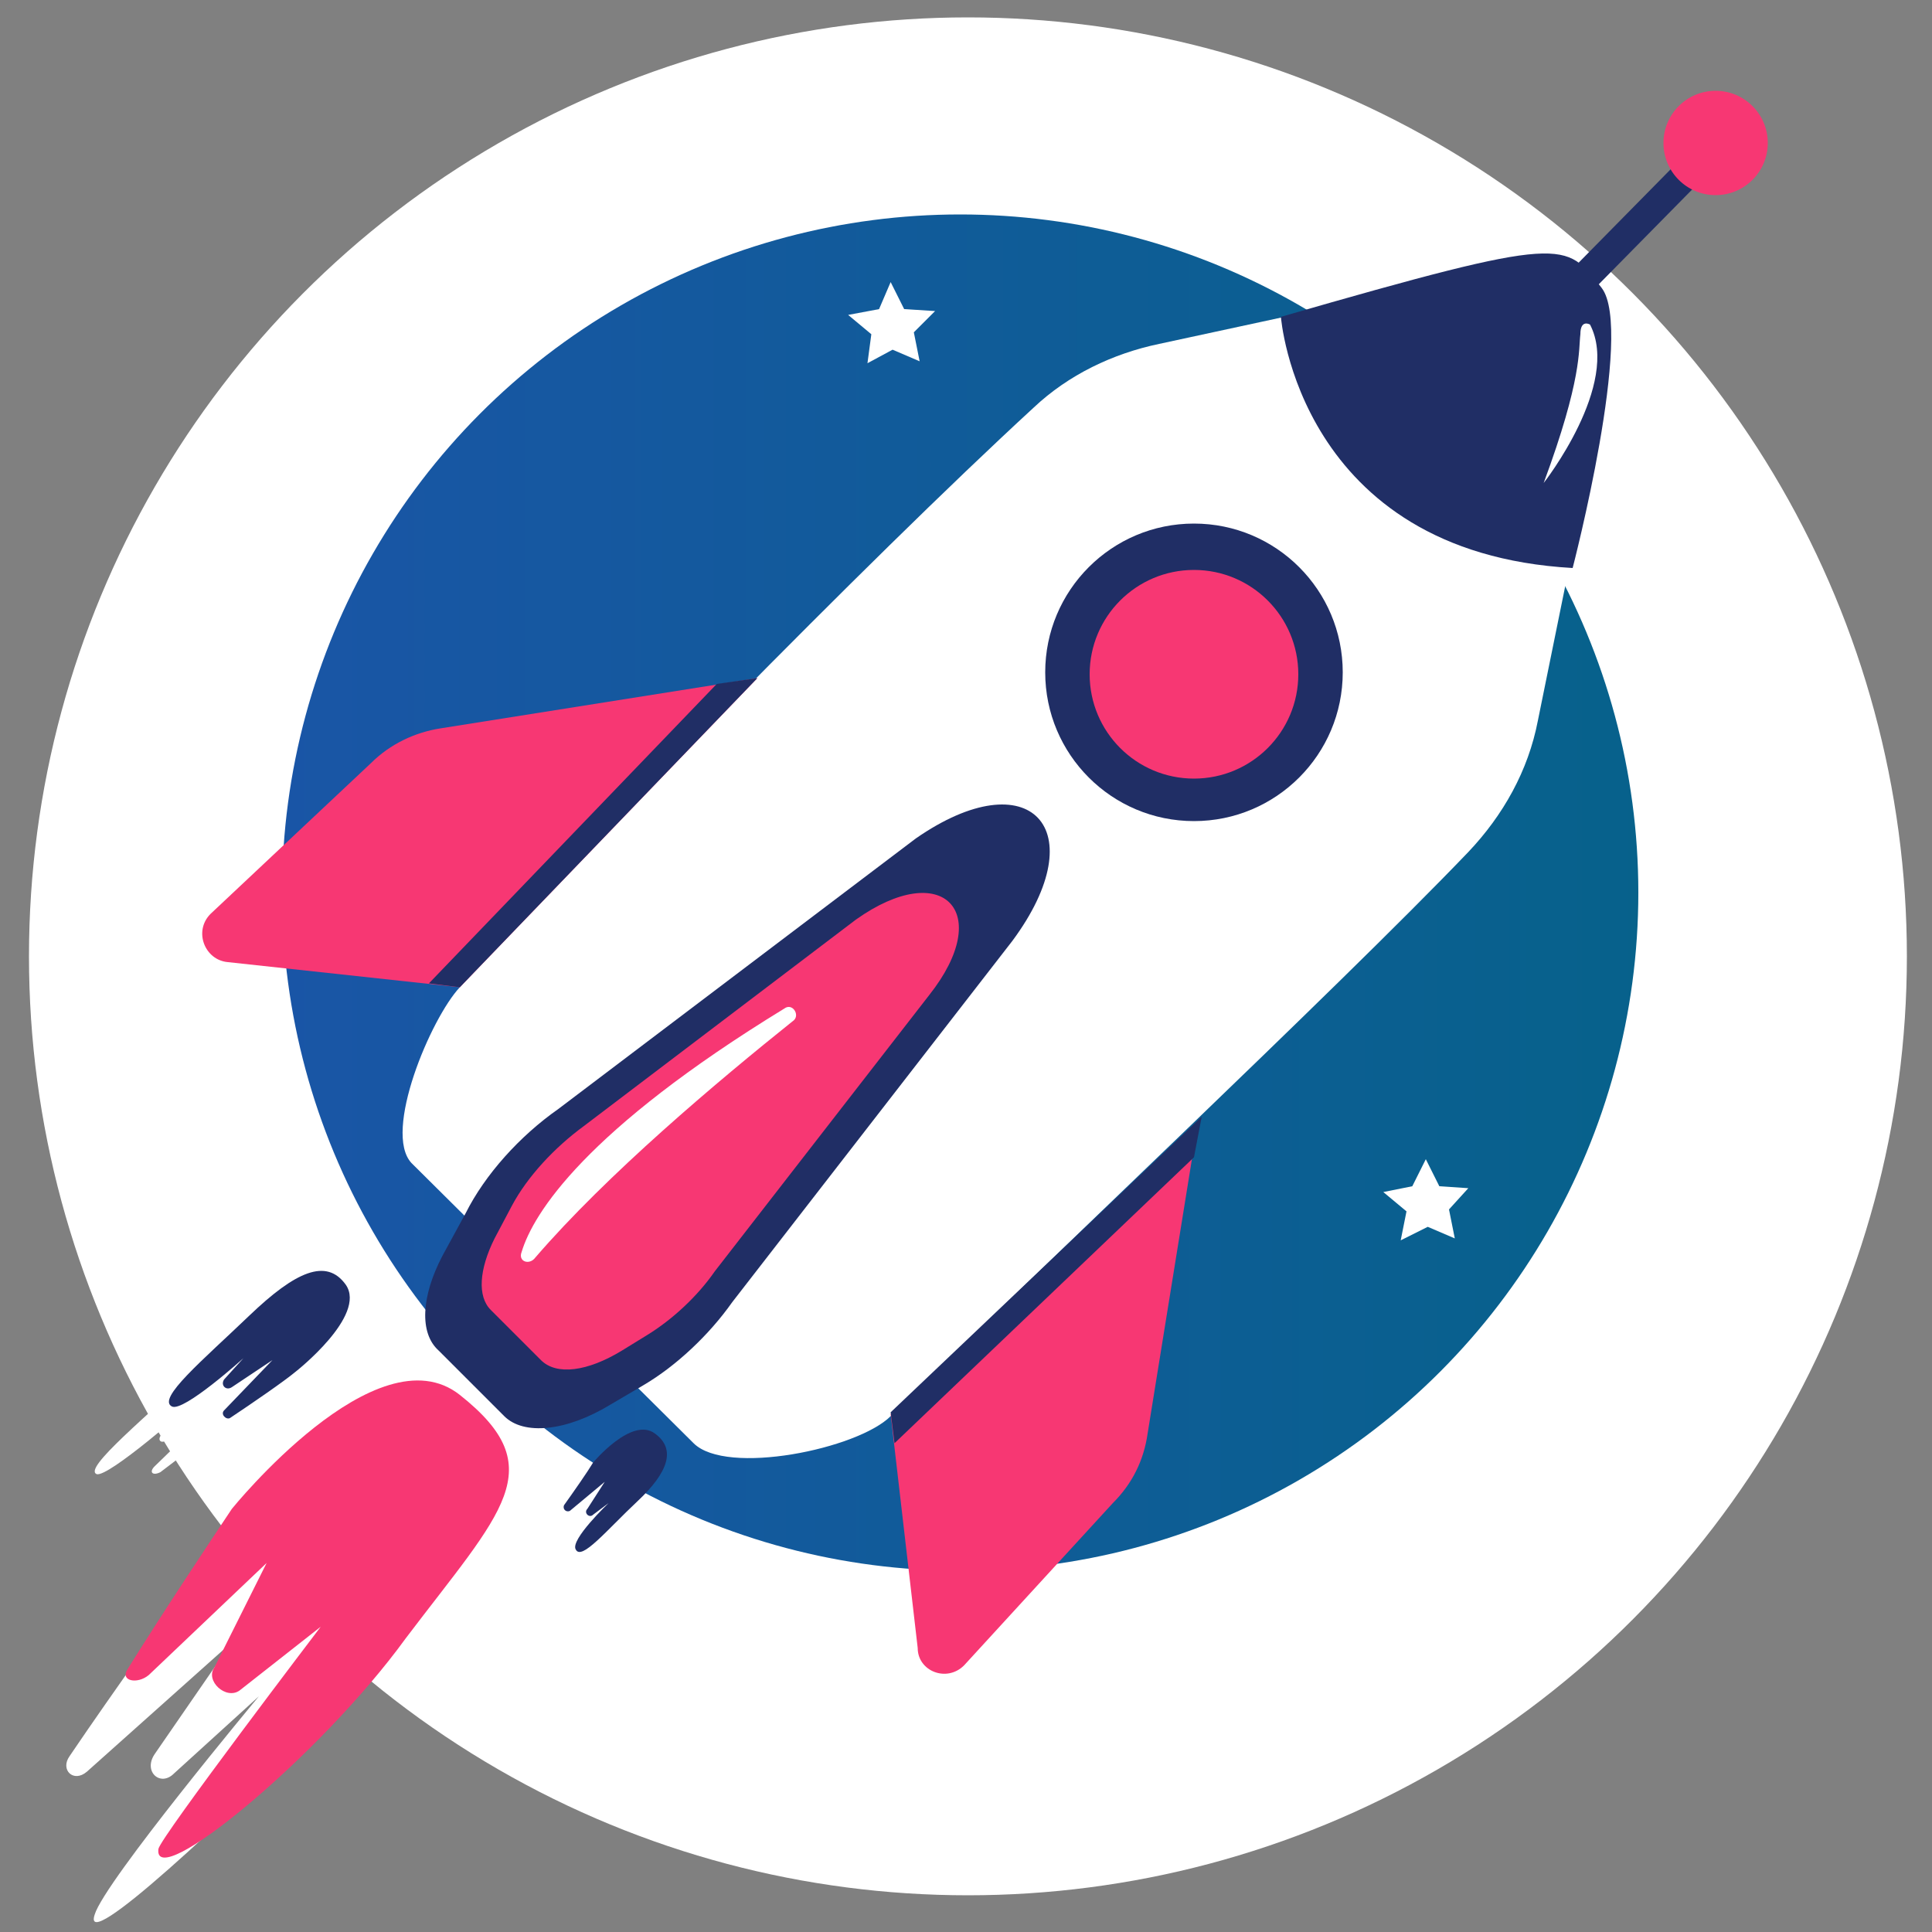 <?xml version="1.0" encoding="utf-8"?>
<!-- Generator: Adobe Illustrator 22.0.1, SVG Export Plug-In . SVG Version: 6.00 Build 0)  -->
<svg version="1.1" xmlns="http://www.w3.org/2000/svg" xmlns:xlink="http://www.w3.org/1999/xlink" x="0px" y="0px"
	 viewBox="0 0 100 100" style="enable-background:new 0 0 100 100;" xml:space="preserve">
<rect x="0" y="0" width="100" height="100" fill="#808080" stroke="none"/>
<style type="text/css">
	.st0{display:none;}
	.st1{display:inline;}
	.st2{fill:#FFFFFF;}
	.st3{clip-path:url(#SVGID_2_);fill:url(#SVGID_3_);}
	.st4{fill:#202E65;}
	.st5{fill:#F73773;}
	.st6{fill:none;stroke:#202E65;stroke-width:1.527;stroke-miterlimit:10;}
</style>
<g id="Calque_2" class="st0">
	<rect y="1" class="st1" width="100" height="99"/>
</g>
<g id="Calque_3">
	<circle class="st2" cx="50.1" cy="49.5" r="48.6"/>
</g>
<g id="Calque_1">
	<g>
		<g>
			<defs>
				<circle id="SVGID_1_" cx="49.7" cy="46.2" r="35.1"/>
			</defs>
			<clipPath id="SVGID_2_">
				<use xlink:href="#SVGID_1_"  style="overflow:visible;"/>
			</clipPath>
			
				<linearGradient id="SVGID_3_" gradientUnits="userSpaceOnUse" x1="1.4" y1="54.85" x2="98.7" y2="54.85" gradientTransform="matrix(1 0 0 -1 0 102)">
				<stop  offset="0" style="stop-color:#1D53AB"/>
				<stop  offset="1" style="stop-color:#036486"/>
			</linearGradient>
			<rect x="1.4" y="-1.5" class="st3" width="97.3" height="97.3"/>
		</g>
	</g>
	<g>
		<g id="Fusée">
			<g>
				<path class="st2" d="M79.6,37.3c-0.5,2.6-1.8,4.9-3.6,6.8c-6.9,7.2-22.9,22.2-29.9,29.2c-1.7,1.7-8.5,3.1-10.2,1.4L21.3,60.2
					c-1.5-1.6,1-7.5,2.5-9.1c6.2-6.8,21-22,29.7-30c1.8-1.7,4.1-2.8,6.5-3.3L77.6,14c3.3-0.7,6.3,2.2,5.6,5.6L79.6,37.3z"/>
				<circle class="st4" cx="61.8" cy="34.8" r="7.7"/>
				<path class="st5" d="M23.8,51.1l15.4-16l-16.4,2.6c-1.3,0.2-2.6,0.8-3.6,1.8l-8.3,7.8c-0.9,0.9-0.3,2.4,0.9,2.5L23.8,51.1z"/>
				<path class="st5" d="M46.1,73.2L62,58.1l-2.6,16.1c-0.2,1.4-0.8,2.6-1.8,3.6l-7.7,8.4c-0.9,0.9-2.4,0.3-2.4-0.9L46.1,73.2z"/>
				<path class="st4" d="M47.4,43.4l-18.5,14c-2,1.4-3.8,3.4-4.8,5.4L22.9,65c-1.1,2.1-1.2,4-0.2,4.9l3.4,3.4c1,1,3.2,0.8,5.5-0.6
					l1.7-1c1.7-1,3.4-2.6,4.6-4.3l14.5-18.7C56.7,42.9,53.3,39.3,47.4,43.4z"/>
				<path class="st5" d="M44.3,47.6L30.2,58.3c-1.5,1.1-2.9,2.6-3.7,4.1l-0.9,1.7c-0.8,1.6-0.9,3-0.2,3.7l2.6,2.6
					c0.8,0.8,2.4,0.6,4.2-0.5l1.3-0.8c1.3-0.8,2.6-2,3.5-3.3l11.1-14.3C51.5,47.2,48.8,44.4,44.3,47.6z"/>
				<path class="st2" d="M10.3,81.4c0,0,8.4-10.2,12.6-7.2c3.6,2.6,1.6,7.2-4.9,13.7S4.2,101.2,4.9,99.1c0.5-1.7,8.5-11.3,8.5-11.3
					l-4.4,4c-0.7,0.7-1.6-0.1-1-1l4-5.8l-7.5,6.7c-0.7,0.6-1.4-0.1-0.9-0.8C5.9,87.5,9,83.2,10.3,81.4z"/>
				<path class="st2" d="M29.3,77.6c0,0,1.7-2.1,2.8-1.3c0.9,0.7,0.5,1.6-0.8,3c-1.4,1.3-2.5,2.7-2.8,2.2c-0.2-0.4,1.5-2.1,1.5-2.1
					L29.3,80c-0.2,0.1-0.4-0.1-0.3-0.2l0.8-1.2l-1.6,1.3c-0.1,0.1-0.3-0.1-0.2-0.2C28.4,78.8,29,77.9,29.3,77.6z"/>
				<path class="st2" d="M12.9,72.8c0,0,5-4.1,4.1-5.5c-0.8-1.2-2.9-0.1-6.2,3S4.3,76,5,76.3c0.6,0.2,4.9-3.6,4.9-3.6l-1.5,1.5
					c-0.3,0.3-0.1,0.6,0.3,0.3l2.8-2L8,75.9c-0.3,0.3-0.1,0.5,0.3,0.3C10,74.9,12,73.4,12.9,72.8z"/>
				<polygon class="st4" points="23.8,51.1 22.2,50.9 37.1,35.4 39.2,35.1 				"/>
				<polygon class="st4" points="46.1,73.1 46.3,74.7 61.8,59.9 62.2,57.8 				"/>
				<circle class="st5" cx="61.8" cy="34.9" r="5.4"/>
				<path class="st5" d="M12,78.1c0,0,7.5-9.3,11.8-5.9c4.8,3.8,2.2,6-2.8,12.6C16.5,91,7.9,98,8.2,95.7c0.1-0.6,8.4-11.5,8.4-11.5
					l-4.2,3.3c-0.7,0.5-1.8-0.5-1.3-1.2l2.7-5.4l-6.1,5.8c-0.6,0.5-1.5,0.3-1.1-0.3C8.4,83.5,11,79.6,12,78.1z"/>
				<path class="st4" d="M15.3,71c0,0,3.7-2.9,2.6-4.5c-1-1.4-2.6-0.7-5,1.6s-4.8,4.3-4,4.7c0.6,0.3,3.7-2.5,3.7-2.5l-1,1.1
					c-0.2,0.3,0.1,0.6,0.4,0.4l2.1-1.4L11.6,73c-0.2,0.2,0.1,0.5,0.3,0.4C13.1,72.6,14.7,71.5,15.3,71z"/>
				<path class="st4" d="M30.7,75.7c0,0,2-2.4,3.2-1.5c1.1,0.8,0.7,2-0.9,3.5c-1.6,1.5-2.9,3.1-3.2,2.5c-0.3-0.5,1.7-2.4,1.7-2.4
					l-0.8,0.6c-0.2,0.2-0.5-0.1-0.3-0.3l0.9-1.4l-1.8,1.5c-0.2,0.1-0.4-0.1-0.3-0.3C29.7,77.2,30.4,76.2,30.7,75.7z"/>
				<path class="st4" d="M66.3,16.4c0,0,0.9,12.2,15.1,13c0,0,3.2-12.3,1.5-14.5C81,12.5,81.2,12.1,66.3,16.4z"/>
				<line class="st6" x1="81.3" y1="15.1" x2="88" y2="8.3"/>
				<circle class="st5" cx="88.8" cy="7.4" r="2.7"/>
			</g>
			<path class="st2" d="M79.9,25c0,0,4-5.1,2.4-8.2c0,0-0.5-0.3-0.5,0.5C81.7,18.1,81.9,19.6,79.9,25z"/>
			<path class="st2" d="M27,64.8c0.6-2,3.3-6.3,13.6-12.6c0.4-0.3,0.8,0.3,0.5,0.6c-4,3.2-9.7,8-13.4,12.3
				C27.4,65.5,26.8,65.3,27,64.8z"/>
		</g>
		<polygon class="st2" points="47.6,18.7 46.2,18.1 44.9,18.8 45.1,17.3 43.9,16.3 45.5,16 46.1,14.6 46.8,16 48.4,16.1 47.3,17.2 
					"/>
		<polygon class="st2" points="75.3,64.1 73.9,63.5 72.5,64.2 72.8,62.7 71.6,61.7 73.1,61.4 73.8,60 74.5,61.4 76,61.5 75,62.6 		
			"/>
	</g>
</g>
</svg>
